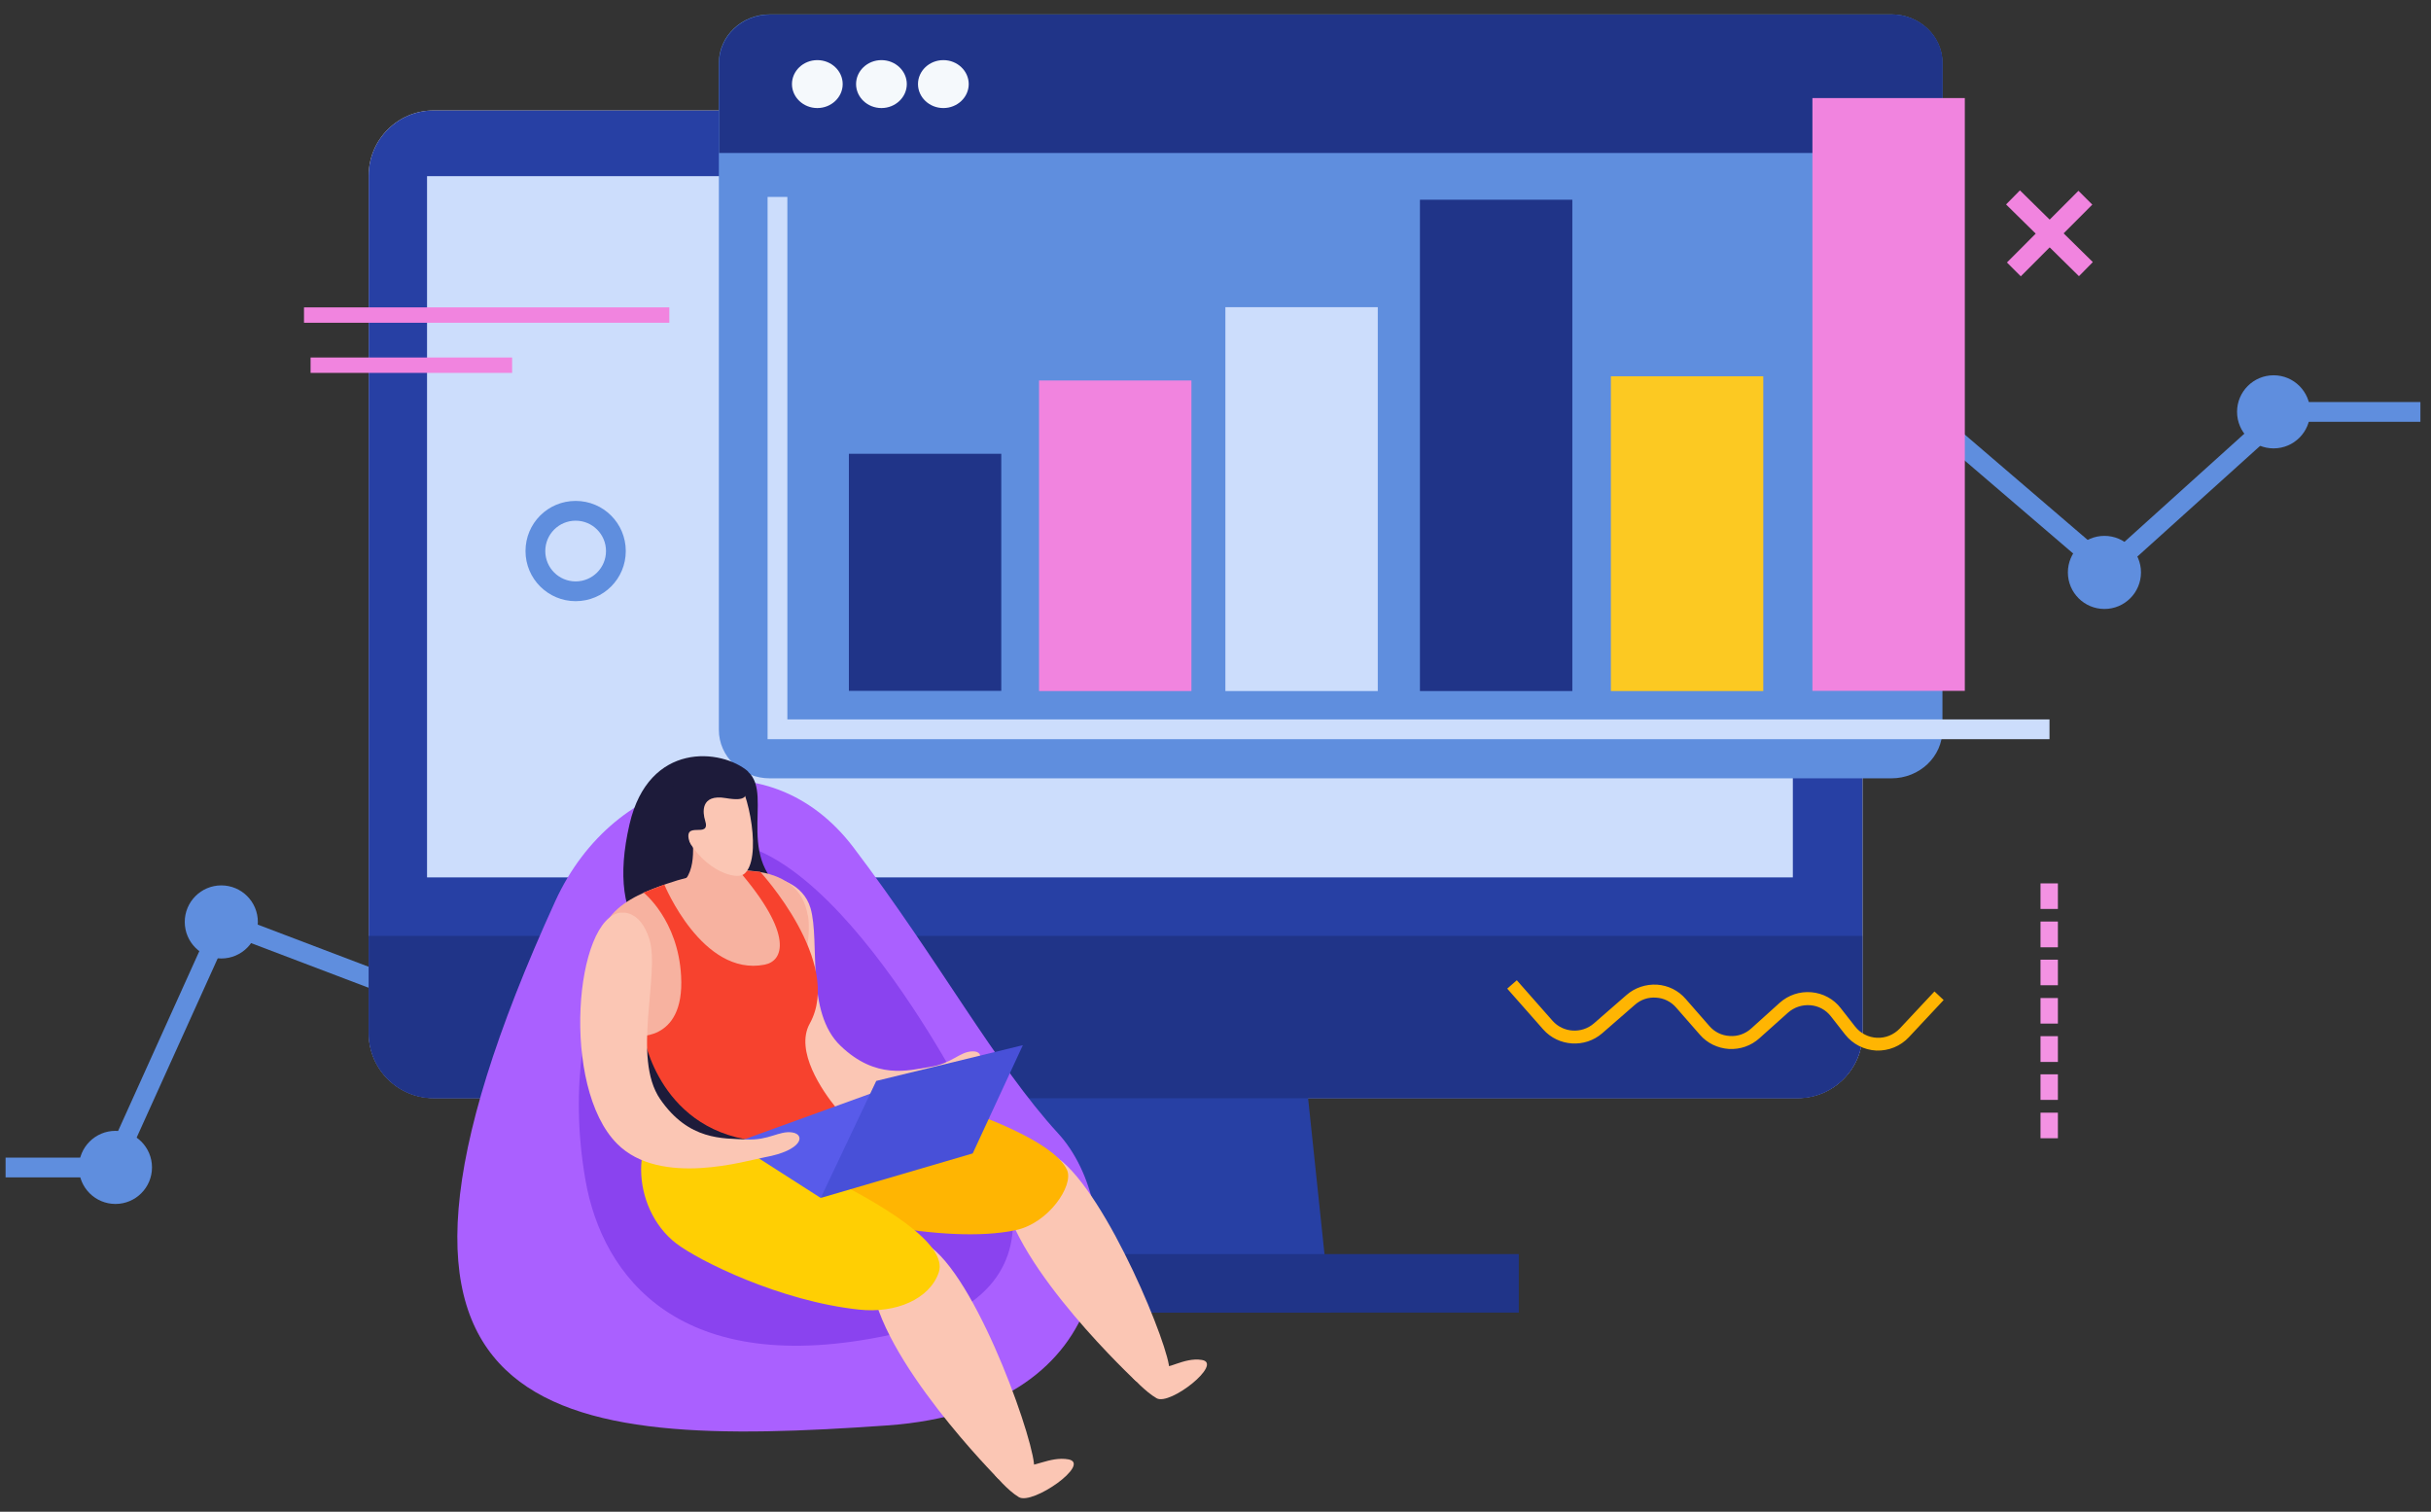 <?xml version="1.0" encoding="UTF-8"?>
<svg xmlns="http://www.w3.org/2000/svg" version="1.1" viewBox="0 0 121.71 75.69">
  <rect x="0" y="0" width="121.71" height="75.69" fill="#333333" stroke="none"/>
  <defs>
    <style>
      .cls-1 {
        fill: #1d1b3a;
      }

      .cls-2 {
        fill: #f184df;
      }

      .cls-3 {
        fill: #ffcf03;
      }

      .cls-4 {
        fill: #585bea;
      }

      .cls-5 {
        fill: #4850d8;
      }

      .cls-6 {
        fill: #f7b2a0;
      }

      .cls-7 {
        fill: #fcc922;
      }

      .cls-8 {
        fill: #ccddfc;
      }

      .cls-9 {
        fill: #f392e3;
      }

      .cls-10 {
        fill: #aa60ff;
      }

      .cls-11 {
        fill: #fff1d6;
      }

      .cls-12 {
        fill: #f5f9fc;
      }

      .cls-13 {
        fill: #8a43ef;
      }

      .cls-14 {
        fill: #ffb502;
      }

      .cls-15 {
        fill: #203488;
      }

      .cls-16 {
        fill: #fbc6b4;
      }

      .cls-17 {
        fill: #5f8ede;
      }

      .cls-18 {
        fill: #f7422e;
      }

      .cls-19 {
        fill: #2740a4;
      }
    </style>
  </defs>
  <!-- Generator: Adobe Illustrator 28.7.1, SVG Export Plug-In . SVG Version: 1.2.0 Build 142)  -->
  <g>
    <g id="Isolation_Mode">
      <g>
        <polygon class="cls-17" points="5.94 58.95 .28 58.95 .28 57.96 5.31 57.96 10.92 45.54 19.97 48.98 26.82 38.54 27 38.49 96.41 20.08 105.52 27.89 114.12 20.13 121.18 20.13 121.18 21.12 114.49 21.12 105.53 29.2 96.16 21.17 27.44 39.39 20.36 50.18 11.44 46.79 5.94 58.95"/>
        <g>
          <path class="cls-11" d="M21.71,5.53h68.29c1.79,0,3.25,1.46,3.25,3.25v42.95c0,1.79-1.46,3.25-3.25,3.25H21.71c-1.79,0-3.25-1.46-3.25-3.25V8.78c0-1.79,1.46-3.25,3.25-3.25Z"/>
          <polygon class="cls-19" points="66.62 65.72 45.21 65.72 46.52 47.18 64.67 47.18 66.62 65.72"/>
          <path class="cls-19" d="M21.71,5.53h68.29c1.79,0,3.25,1.46,3.25,3.25v42.95c0,1.79-1.46,3.25-3.25,3.25H21.71c-1.79,0-3.25-1.46-3.25-3.25V8.78c0-1.79,1.46-3.25,3.25-3.25Z"/>
          <rect class="cls-8" x="21.38" y="8.82" width="68.38" height="35.11"/>
          <path class="cls-15" d="M21.71,54.99h68.28c1.79,0,3.25-1.46,3.25-3.25v-4.88H18.46v4.88c0,1.79,1.46,3.25,3.25,3.25Z"/>
          <rect class="cls-15" x="34.79" y="62.79" width="41.25" height="2.93"/>
        </g>
        <g>
          <rect class="cls-2" x="102.12" y="9.13" width=".99" height="5.12" transform="translate(22.3 76.62) rotate(-45.46)"/>
          <rect class="cls-2" x="100.08" y="11.2" width="5.07" height=".98" transform="translate(21.88 76.1) rotate(-45.08)"/>
        </g>
        <g>
          <rect class="cls-9" x="102.16" y="44.23" width=".87" height="1.28"/>
          <rect class="cls-9" x="102.16" y="46.14" width=".87" height="1.29"/>
          <rect class="cls-9" x="102.16" y="48.05" width=".87" height="1.28"/>
          <rect class="cls-9" x="102.16" y="49.97" width=".87" height="1.28"/>
          <rect class="cls-9" x="102.16" y="51.88" width=".87" height="1.29"/>
          <rect class="cls-9" x="102.16" y="53.79" width=".87" height="1.28"/>
          <rect class="cls-9" x="102.16" y="55.71" width=".87" height="1.28"/>
        </g>
        <path class="cls-14" d="M75.46,49.5l.48-.42,1.79,2.03c.53.6,1.46.66,2.07.13l1.63-1.42c.42-.37.97-.55,1.53-.52.56.04,1.07.29,1.44.72l1.18,1.35c.26.3.62.48,1.02.5.4.03.78-.11,1.07-.37l1.43-1.29c.44-.39,1-.58,1.59-.53.58.05,1.12.34,1.47.8l.72.92c.27.34.66.54,1.09.56.43.02.84-.15,1.14-.46l1.74-1.86.46.43-1.74,1.86c-.42.45-1.01.69-1.63.67-.61-.03-1.18-.32-1.56-.8l-.72-.92c-.25-.32-.62-.52-1.03-.55-.41-.03-.8.1-1.11.37l-1.43,1.28c-.42.38-.96.57-1.53.54-.57-.04-1.09-.29-1.46-.72l-1.18-1.35c-.26-.3-.62-.48-1.01-.5-.39-.03-.77.1-1.06.36l-1.63,1.42c-.87.76-2.2.67-2.96-.19l-1.79-2.03Z"/>
        <g>
          <path class="cls-17" d="M97.25,36.54c0,1.34-1.14,2.43-2.56,2.43h-56.15c-1.41,0-2.55-1.09-2.55-2.43V3.15c0-1.34,1.14-2.43,2.55-2.43h56.15c1.41,0,2.56,1.09,2.56,2.43v33.39Z"/>
          <path class="cls-15" d="M94.7.73h-56.15c-1.41,0-2.55,1.09-2.55,2.43v4.5h61.26V3.15c0-1.34-1.14-2.43-2.56-2.43Z"/>
          <path class="cls-12" d="M42.19,4.21c0,.66-.57,1.2-1.27,1.2s-1.27-.54-1.27-1.2.57-1.2,1.27-1.2,1.27.54,1.27,1.2Z"/>
          <path class="cls-12" d="M45.4,4.21c0,.66-.57,1.2-1.27,1.2s-1.27-.54-1.27-1.2.57-1.2,1.27-1.2,1.27.54,1.27,1.2Z"/>
          <path class="cls-12" d="M48.5,4.21c0,.66-.57,1.2-1.27,1.2s-1.27-.54-1.27-1.2.57-1.2,1.27-1.2,1.27.54,1.27,1.2Z"/>
        </g>
        <g>
          <rect class="cls-15" x="42.5" y="22.72" width="7.63" height="11.87"/>
          <rect class="cls-2" x="52.02" y="19.05" width="7.63" height="15.55"/>
          <rect class="cls-8" x="61.35" y="15.38" width="7.63" height="19.22"/>
          <rect class="cls-15" x="71.09" y="10" width="7.63" height="24.6"/>
          <rect class="cls-7" x="80.65" y="18.84" width="7.63" height="15.76"/>
          <rect class="cls-2" x="90.74" y="4.91" width="7.63" height="29.68"/>
        </g>
        <polygon class="cls-8" points="102.61 37.01 38.43 37.01 38.43 9.86 39.42 9.86 39.42 36.02 102.61 36.02 102.61 37.01"/>
        <rect class="cls-2" x="15.22" y="15.39" width="18.29" height=".77"/>
        <rect class="cls-2" x="15.55" y="17.9" width="10.09" height=".77"/>
        <path class="cls-17" d="M28.82,30.1c-1.38,0-2.51-1.12-2.51-2.51s1.12-2.51,2.51-2.51,2.51,1.12,2.51,2.51-1.12,2.51-2.51,2.51ZM28.82,26.07c-.84,0-1.52.68-1.52,1.52s.68,1.52,1.52,1.52,1.52-.68,1.52-1.52-.68-1.52-1.52-1.52Z"/>
        <path class="cls-17" d="M107.19,28.66c0,1.01-.82,1.83-1.83,1.83s-1.83-.82-1.83-1.83.82-1.83,1.83-1.83,1.83.82,1.83,1.83Z"/>
        <path class="cls-17" d="M12.91,46.16c0,1.01-.82,1.83-1.83,1.83s-1.83-.82-1.83-1.83.82-1.83,1.83-1.83,1.83.82,1.83,1.83Z"/>
        <path class="cls-17" d="M7.61,58.45c0,1.01-.82,1.83-1.83,1.83s-1.83-.82-1.83-1.83.82-1.83,1.83-1.83,1.83.82,1.83,1.83Z"/>
        <path class="cls-17" d="M115.66,20.62c0,1.01-.82,1.83-1.83,1.83s-1.83-.82-1.83-1.83.82-1.83,1.83-1.83,1.83.82,1.83,1.83Z"/>
        <g>
          <path class="cls-10" d="M27.8,45.12c2.97-6.5,10.64-8.35,14.93-2.69,4.29,5.66,7.11,10.9,10.24,14.31,3.44,3.74,3.44,13.78-8.56,14.63-16.73,1.18-28.66.13-16.61-26.25Z"/>
          <path class="cls-13" d="M32.84,43.53s-5.2,5.95-3.53,15.55c.84,4.83,4.72,10.02,15.28,7.75,10.55-2.28,4.41-10.77,3.79-11.89-.82-1.49-9.35-17.58-15.54-11.4Z"/>
          <g>
            <g>
              <path class="cls-16" d="M43.62,64.1c-.07-.66.53-3.58,3.01-1.64,2.48,1.93,5.3,10.12,5.14,11.07-.16.96-1.79.51-1.79.51,0,0-5.97-6-6.36-9.94Z"/>
              <path class="cls-16" d="M49.79,73.83s.65.79,1.22,1.13c.69.41,3.63-1.66,2.49-1.89-.94-.18-1.94.52-2.08.2-.14-.32-1.63.56-1.63.56Z"/>
            </g>
            <g>
              <path class="cls-16" d="M50.21,59.69c-.1-.64.28-3.5,2.76-1.7,2.48,1.8,5.66,9.66,5.57,10.6-.1.94-1.67.56-1.67.56,0,0-6.05-5.63-6.66-9.45Z"/>
              <path class="cls-16" d="M56.68,68.95s.67.74,1.23,1.06c.68.38,3.35-1.75,2.26-1.92-.9-.15-1.82.57-1.97.27-.15-.31-1.51.6-1.51.6Z"/>
            </g>
            <path class="cls-14" d="M38.75,59.79c2.2,1.05,8.53,2.57,12.11,1.8,1.64-.35,2.89-2.22,2.57-2.99-1.04-2.44-11.74-5.21-13.74-4.87-2.78.48-3.04,5.04-.93,6.05Z"/>
            <path class="cls-3" d="M33.84,55.67s14.13,5.19,13.16,8.04c-.46,1.34-2.16,2.06-3.99,1.86-3.95-.42-8.01-2.44-9.15-3.31-2.32-1.78-2.37-5.81-.02-6.59Z"/>
            <path class="cls-1" d="M37.45,38.64c1.36,1.18-.95,4.73,2.55,6.44,1.15.56.32,3.95-3.42,3.67-3.74-.27-6.29-2.2-5.06-7.49.96-4.15,4.61-3.78,5.94-2.63Z"/>
            <path class="cls-16" d="M38.38,43.95c.46-.06,1.83.26,2.2,1.52.49,1.7-.27,5.21,1.51,6.9,1.77,1.69,3.36,1.23,4.47,1.05,1.11-.17,1.47-.76,2.12-.78.65-.03.65.74-1.05,1.44-.82.33-4.64,2.46-7.13.84-3.26-2.12-4.86-10.64-2.12-10.97Z"/>
            <path class="cls-1" d="M37.36,40.02s-.19,2.52,1.64,4.81c.76.95-6.87,1.81-6.87,1.81l2.44-5.34,2.79-1.29Z"/>
            <path class="cls-6" d="M40.44,45.83c-.45-2.81-4.25-2.55-7.06-1.58-1.78.62-4.65,1.72-2.69,5.39,1.37,2.56,2.14,3.9.67,6.81-.19.38.14-.47,0,0,1.84.76,2.91-.13,5.06-.09,1.59.03,2.66-.52,4.12-.89-.57-2.02-.59-.04-.63-.16-1.27-3.67.92-7.11.54-9.48Z"/>
            <path class="cls-18" d="M41.84,55.44c-.65-.8-2.06-2.82-1.3-4.19,1.7-3.07-2.48-7.6-2.48-7.6l-1.09-.08c2.8,3.25,2.25,4.55,1.31,4.73-3.12.61-5.02-4.01-5.02-4.01l-1.04.4s1.73,1.36,1.88,4.18c.19,3.41-2.4,3-2.4,3,.19,1.14.7,1.39.05,3.38,0,0-.73,1.35-.73,1.35,2.9,1.23,10.76.8,10.8-1.16Z"/>
            <path class="cls-6" d="M34.57,41.31s.41,1.83-.22,2.68c-.4.54,2.63,1.97,2.58,1.23-.06-.95-.59-1.55.05-2.6l-2.42-1.31Z"/>
            <path class="cls-16" d="M36.74,38.72c.78.84,1.43,4.35.5,5.05-.41.3-1.94-.18-2.82-1.77-.36-.65-.78-1.85-.07-2.98.32-.51,1.5-1.28,2.39-.3Z"/>
            <path class="cls-1" d="M37.36,39.35c.05.5.04.79-1.02.61-1.3-.22-1.15.76-1.04,1.11.32,1-1.16-.08-.77,1.12.4,1.19-.95-.3-1.07-.49-.11-.18-.49-.97.36-2.6.86-1.63,3.38-1.29,3.53.25Z"/>
            <path class="cls-1" d="M32.23,51.88s.8,4.92,5.96,5.27c0,0-4.46,1.05-6.24-.92-1.79-1.96.28-4.35.28-4.35Z"/>
            <polygon class="cls-4" points="41.09 59.98 36.78 57.22 44.84 54.3 41.09 59.98"/>
            <polygon class="cls-5" points="43.87 54.12 51.21 52.33 48.7 57.75 41.09 59.98 43.87 54.12"/>
            <path class="cls-16" d="M31.1,45.7s.94-.18,1.41,1.32c.55,1.75-.89,5.92.54,8.01,1.44,2.09,3.15,1.96,4.31,2.02,1.15.06,1.64-.45,2.31-.35.67.11.5.9-1.37,1.24-.9.16-5.23,1.51-7.4-.67-2.85-2.85-2.11-11.36.2-11.58Z"/>
          </g>
        </g>
      </g>
    </g>
  </g>
</svg>